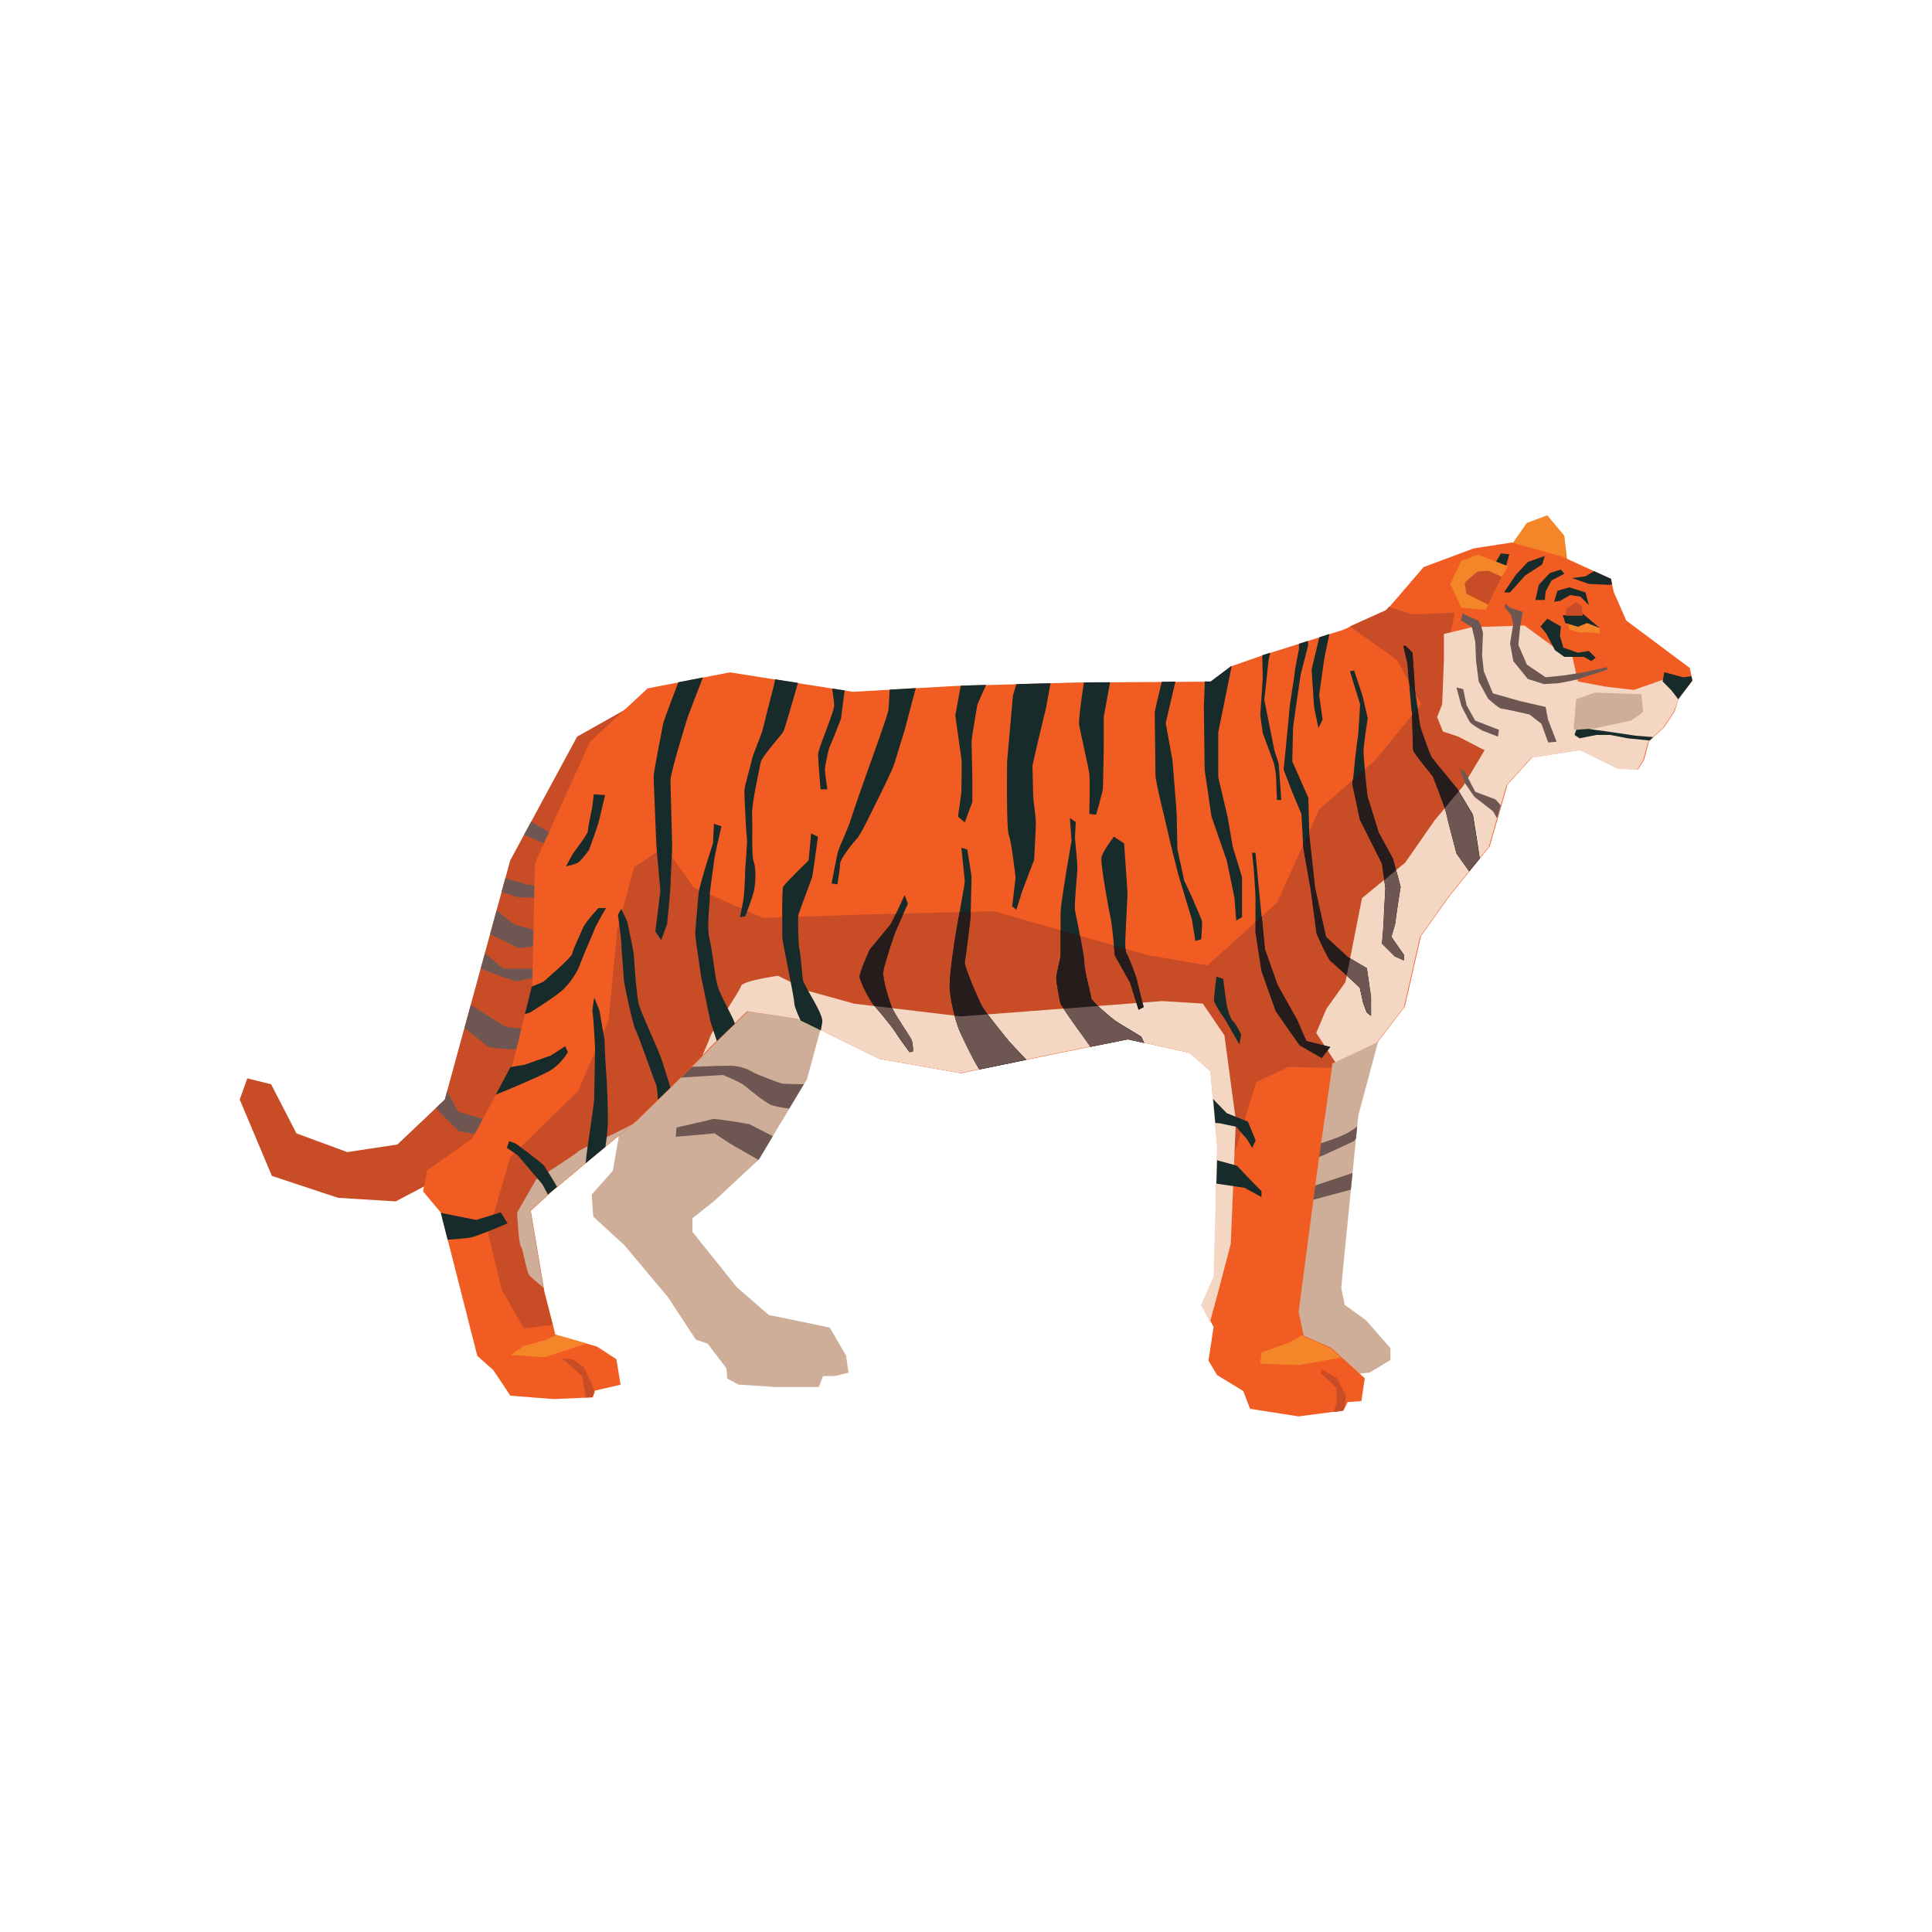 <svg enable-background="new 0 0 125 125" viewBox="0 0 125 125" xmlns="http://www.w3.org/2000/svg"><path d="m42.12 44.97-4.78 2.69-4.33 8.01-2.31 8.45-1.92 7.02-3.07 2.91-3.24.49-3.29-1.21-1.64-3.18-1.54-.38-.49 1.37 2.08 4.94 4.28 1.42 3.73.23 3.24-1.7 5.05-6.04 2.03-8.67.87-7.74 2.42-5.16z" fill="#c84d27"/><path d="m33.9 54.02.47-.86 1.57.94-.65.5z" fill="#6e5753"/><path d="m32.45 57.72.24-.9 1.39.41 1.43.17.05.71-2.03-.06z" fill="#6e5753"/><path d="m31.71 60.45.42-1.55 1.13.91 1.75.49.28.83-1.7.22z" fill="#6e5753"/><path d="m31.23 62.72c-.02-.02-.07-.05-.12-.08l.27-.97 1.17 1h2.36l.22.49-1.75.33c-.01 0-1.99-.66-2.15-.77z" fill="#6e5753"/><path d="m30.46 65.02 2.23 1.41 1.97.25-.04.17-.93 1.06s-2.01-.05-2.18-.23c-.1-.11-.85-.68-1.46-1.17z" fill="#6e5753"/><path d="m28.78 71.14.15-.54.71 1.33 2.11.61-.74.88-1.32-.23s-1-.97-1.49-1.5z" fill="#6e5753"/><path d="m53.42 65.38-1.21 4.45-3.13 5.21-2.9 2.69-1.38 1.09v.88l2.86 3.57 2.08 1.81 2.69.55 1.26.27 1.05 1.81.16 1.1-.88.22h-.77l-.27.71h-2.8l-2.41-.16-.72-.39-.05-.66-1.21-1.59-.77-.27-1.81-2.75-2.8-3.34-2.03-1.87-.1-1.42 1.37-1.54.82-4.72 5.65-9.33z" fill="#ceae98"/><path d="m46.12 72.4c.17-.05 2.36.33 2.36.33l1.52.78-.91 1.53-.01.01c-.46-.27-1.15-.66-1.47-.84-.49-.27-1.37-.88-1.37-.88l-2.52.22.05-.6c-.01 0 2.19-.49 2.35-.55z" fill="#6e5753"/><path d="m48.75 69.39c.17.11 1.64.66 1.81.71.09.03.82.04 1.45.05l-.95 1.58c-.49-.07-1.01-.16-1.21-.26-.44-.22-1.32-.93-1.65-1.21-.33-.27-1.43-.71-1.43-.71l-2.74.17-.11-.66s2.53-.11 3.29-.11c.78 0 1.38.33 1.54.44z" fill="#6e5753"/><path d="m89.63 65.65-1.75 6.53-.94 9.44-.16 1.7.22 1.1 1.37.99 1.59 1.81v.77l-.88.54-.49.28-3.51.33-3.35-1.98 3.18-20.85z" fill="#ceae98"/><path d="m83.48 76.85 1.49-.11 2.54-.85-.11 1.08-3.42.92z" fill="#6e5753"/><path d="m83.69 74.32 1.5-.27s1.48-.44 2.03-.77c.19-.11.39-.25.59-.39l-.08.78-.13.16s-2.3 1.1-2.47 1.1c-.13 0-1.19.29-1.59.39z" fill="#6e5753"/><path d="m101.43 36.52-.22-1.86-1.1-1.32-1.32.49-1.04 1.48z" fill="#f48528"/><path d="m108.62 45.19.88-1.15-.17-.82-4.11-3.07-.82-1.87-.16-.82-3.13-1.43-3.29-.93-2.47.38-3.24 1.21-2.41 2.8-2.8 1.26-5.21 1.65-2.03.71-1.32.99-8.78.06-7.74.22-6.64.38-7.96-1.26-5.32 1.04-3.73 3.46-3.56 7.85-.17 7.85-1.26 5.1-2.63 4.88-2.91 2.03-.27 1.37 1.15 1.37 2.36 9.27 1.04.93 1.1 1.65 2.8.22 2.52-.11.16-.44 1.65-.38-.27-1.65-1.26-.82-2.69-.77-.71-2.8-.88-5.21 1.32-1.21 5.54-4.61s4.45-4.33 4.56-4.5 2.63-2.58 2.63-2.58l3.24.49 5.27 2.58 5.27.93 6.42-1.32 4.39-.88 4 .88 1.37 1.21.44 4.88-.22 8.39-.82 1.87.77 1.37-.33 2.19.55.93 1.7 1.04.44 1.15 3.13.49 2.91-.38.28-.55.88-.06.22-1.48-2.19-1.98-1.76-.77-.33-1.54 1.32-9.99.88-6.09 2.91-1.37 1.76-2.3 1.04-4.55 1.87-2.63 2.58-3.18 1.15-4 1.59-1.76 3.13-.49 2.47 1.21 1.26.05.38-.6.33-1.21.99-.93.66-.99z" fill="#f15c22"/><path d="m35.76 85.71-1.87.24-1.43-2.52-.88-3.62 1.43-4.94 4.39-4.28 1.98-4.61.55-5.82 1.1-4.06 1.98-1.32 1.86 2.63 4.5 1.98 6.47-.22 8.45-.22 9.99 2.85 3.84.66 4.5-4.06 2.74-6.04 3.62-3.18 2.96-3.62-1.54-2.85-3.07-2.18 2.35-1.06.18-.21 1.52.49 2.74-.11-.33 1.65-.11 2.96.22 2.96 4.06 1.76.55.66-1.04 1.15-1.15 4-2.58 3.18-1.87 2.63-1.04 4.55-1.76 2.3-2.91 1.37-.04.28-2.76-.06-2.09.99-1.86 6.15-.76 2.03.11-4.01-.44-4.88-1.37-1.21-4-.88-4.39.88-6.42 1.32-5.27-.93-5.27-2.58-3.24-.49s-2.52 2.42-2.63 2.58-4.56 4.5-4.56 4.5l-5.54 4.61-1.32 1.21.88 5.21z" fill="#c84d27"/><path d="m101.4 40.14.12.58.66.2h.83l.49.08v-.37l-.95-.49z" fill="#f48528"/><path d="m102.43 39.73-1.32.08.17.5.82.24.58-.24.82.32z" fill="#172b2a"/><path d="m102.4 39.84-.05-.63-.39-.25-.63.44-.03.44z" fill="#c84d27"/><path d="m90.84 65.16-1.76 2.3-2.68 1.27-1.24-1.9.66-1.56 1.23-1.73 1.07-5.43 2.8-2.3 1.89-2.72 1.87-2.25 1.37-2.3-1.7-.88-.99-.33-.38-.93.33-.83.11-2.9v-1.65l1.81-.44 3.4-.11 1.87 1.37 1.2.5.39 1.75 1.75.33 1.87.22 2.19-.77 1.22.65-.5.67-.33.88-.66.98-.99.94-.33 1.2-.38.61-1.27-.06-2.46-1.2-3.13.49-1.59 1.76-1.15 4-2.58 3.18-1.87 2.64z" fill="#f3d7c3"/><path d="m107.57 44.09.11-.6 1.21.33.55-.07.05.29-.87 1.15-.03.06-.47-.61z" fill="#172b2a"/><path d="m45.98 67c.08-.25 1.89-2.88 1.97-3.21s2.39-.66 2.39-.66l1.98.99 2.96.82 6.91.82 13-.99 2.63.16 1.4 2.06.74 5.51-.33 7.98-.91 3.46-.43 1.58-.59-1.06.82-1.87.22-8.39-.44-4.88-1.37-1.21-4-.88-4.39.88-6.42 1.32-5.27-.93-5.27-2.58-3.24-.49s-2.52 2.42-2.63 2.58c-.02.02-.12.13-.27.29.28-.62.51-1.2.54-1.3z" fill="#f3d7c3"/><path d="m35.64 77.12-1.32 1.21.84 4.99c-.43-.37-.79-.68-.87-.76-.25-.25-.41-1.65-.58-1.89-.17-.25-.25-2.22-.25-2.22l1.23-2.14s2.47-1.56 2.72-1.81c.17-.17 2.04-.98 3.51-1.76z" fill="#ceae98"/><path d="m37.89 90.42-.22-1.36-.9-.82-.37-.34s.45.04.58.04c.12 0 .78.5.78.5l.54 1.11.16.54-.12.31z" fill="#c84d27"/><path d="m86.3 91.36.18-.62v-.94l-1.03-.95.08-.25.99.58.57 1.15-.1.74-.1.21z" fill="#c84d27"/><path d="m102.8 39.15-.22-.82-1.04-.33-.77.22-.22.71.38-.05.66-.38.66.1z" fill="#172b2a"/><path d="m101.21 37.12-.83.44-.38.71-.05.55h-.61l.22-.98.72-.77.71-.22z" fill="#172b2a"/><path d="m106.2 44.92.11 1.15-.77.55-2.03.43-1.15.28-.55-.17.17-1.92 1.2-.43z" fill="#ceae98"/><path d="m100.11 40.03.88.5-.06.6.22.77.94.33.71-.11.44.43-.28.22-.49-.27h-1.26l-.61-.44-.54-1.04-.39-.49z" fill="#172b2a"/><path d="m103.95 43.16-1.43.33-1.42.22-1.1.11-1.21-.82-.55-1.27.11-1.15.17-.99-.82-.27-.33-.28v.28l.38.44.16.6-.21 1.26.21 1.15.94 1.16 1.04.33.99-.06 1.1-.22 2.03-.66z" fill="#6e5753"/><path d="m100.71 47.99-.55-1.43-.16-.82-1.65-.38-1.76-.5-.59-1.43-.11-1.04.06-1.43s-.17-.77-.33-.82c-.16-.06-.99-.44-.99-.44l-.11.44.71.44.22.93.05 1.26.17 1.32.6 1.1s.71.66.88.66c.16 0 1.81.38 1.81.38l.77.6.44 1.21z" fill="#6e5753"/><path d="m96.98 47.22-1.54-.6-.55-.99-.22-1.04-.44-.11.33 1.21s.44.88.55 1.04.82.55.82.55l.99.38z" fill="#6e5753"/><g fill="#172b2a"><path d="m94.84 38.88 1.16-.77.44-1.15.66-1.15.55.05-.22.82s-.61.99-.71 1.21c-.11.22-.77 1.04-.93 1.04s-.77.22-.77.22z"/><path d="m98.08 37.18.77-.82 1.1-.39-.17.55-1.1.71-.98 1.1h-.39z"/><path d="m102.58 37.29.55-.34 1.1.5.07.36-.18.03-1.32-.06-1.1-.38z"/><path d="m90.02 60.61s.27-.82.27-.99c0-.16.33-2.25.33-2.25l-.49-1.81-.93-1.7s-.66-2.14-.71-2.3-.27-2.58-.27-2.96.27-2.14.27-2.14l-.33-1.43-.55-1.65-.27.05.66 2.14s-.11 2.03-.16 2.2c-.05.16-.33 2.96-.33 2.96l.49 2.3 1.43 2.85.22 1.59s-.11 1.92-.11 2.14-.11 1.43-.11 1.43l.82.82.6.27v-.33z"/><path d="m86.06 67.74-.55.71-1.43-.82-1.54-2.2-.93-2.63-.38-2.47s0-.44 0-.93c0-.59 0-1.25 0-1.37 0-.22-.11-1.76-.11-1.76l-.11-1.1h.22l.16 1.7.44 4.55.82 2.31 1.26 2.25.6 1.37z"/><path d="m79.15 63.35c0 .16.22 1.7.22 1.7s.22.88.38.99c.17.11.55.88.55.88l-.11.66-.88-1.54s-.77-1.1-.77-1.32.16-1.54.16-1.54z"/><path d="m72.07 54.13.66.44s.22 3.13.22 3.29c0 .17-.11 2.03-.11 2.25s-.11 1.32.06 1.59c.16.28.6 1.43.66 1.7.05.28.44 1.76.44 1.76l-.33.17-.55-1.76-.99-1.76s-.17-1.98-.27-2.41c-.11-.44-.66-3.51-.6-3.9.05-.38.81-1.37.81-1.37z"/><path d="m39.15 51.44s-.33 1.37-.39 1.65c-.05.27-.66 1.92-.66 1.92s-.44.6-.66.77c-.22.16-.82.27-.82.27s.38-.71.49-.88c.11-.16.93-1.21.93-1.42 0-.22.27-1.48.27-1.48l.11-.88z"/><path d="m79.65 43.1.04-.01-.87 4.29v2.91l.61 2.58.33 1.92.32 1.04.28.94v1.48 1.09l-.38.22-.11-1.48-.5-2.41-.99-2.85-.44-3.02-.05-4.06.06-1.65h.38z"/><path d="m75.42 46.78.44 2.41s.27 3.35.27 3.51.05 2.25.05 2.25l.44 2.03s.55 1.15.61 1.32c.05.16.55 1.21.55 1.37s-.06 1.1-.06 1.1l-.38.11-.22-1.37-.88-2.91s-.6-2.36-.66-2.69-.82-3.29-.82-3.73-.05-3.9-.05-4.06c0-.11.28-1.29.46-2.01l.88-.01z"/><path d="m71.36 51.01c0 .16-.44 1.7-.44 1.7l-.44-.05s.05-2.14 0-2.58-.6-2.8-.66-3.18c-.05-.33.22-2.19.31-2.75l1.69-.01-.41 2.26v1.92c.01.22-.05 2.52-.05 2.69z"/><path d="m67.68 45.79s-.88 3.62-.88 3.79.05 1.81.05 1.98.17 1.32.17 1.64c0 .33-.11 2.42-.11 2.42l-.77 2.03-.38 1.21-.27-.22.22-1.87s-.27-2.36-.44-2.74-.11-4.77-.11-4.77l.38-4.28.22-.72 2.21-.06z"/><path d="m61.81 46.29.35-1.93 1.64-.05-.56 1.26s-.38 2.14-.38 2.42c0 .27.05 2.08.05 2.36v1.54l-.49 1.32-.44-.38s.22-1.43.22-1.65.05-1.81 0-2.14c-.06-.34-.39-2.75-.39-2.75z"/><path d="m54.65 44.67-.24 1.84s-.6 1.54-.71 1.76-.33 1.32-.33 1.54.16 1.26.16 1.26h-.44s-.16-1.87-.16-2.25c0-.39 1.04-2.74 1.04-3.18 0-.19-.06-.63-.13-1.09z"/><path d="m55.06 52.98c.17-.55.88-2.58 1.1-3.18s1.26-3.51 1.32-3.84c.02-.14.05-.72.08-1.34l1.69-.1-.73 2.76s-.55 1.76-.66 2.14-1.04 2.25-1.26 2.69-.93 1.92-1.15 2.14-1.1 1.32-1.1 1.65-.17 1.32-.17 1.32l-.38-.06s.38-1.97.44-2.14c.05-.17.66-1.49.82-2.04z"/><path d="m81.68 42.39.5-.16-.11.54-.27 2.52.66 3.29.27.82.17 2.36h-.28s-.05-1.1-.05-1.37-.11-.88-.16-1.04c-.06-.16-.71-1.92-.71-1.92l-.16-1.15.16-2.41-.03-1.47z"/><path d="m88.2 64.89-.22-.99s-1.64-1.54-1.87-1.7c-.22-.17-.93-1.81-.93-1.81s-.33-2.52-.38-2.85-.49-2.69-.49-2.85-.11-2.03-.11-2.03l-.6-1.43-.55-1.43s.38-3.79.38-3.95c0-.17.33-2.14.33-2.3 0-.17.28-1.54.28-1.54v-.36l.58-.18.02.27-.49 1.92s-.49 3.29-.49 3.46c0 .16-.05 2.14-.05 2.14l1.04 2.36.06 2.36.38 3.46.71 3.18 1.43 1.32 1.21.71.27 1.87v1.21l-.27-.22z"/><path d="m85.68 42.61-.33 2.36.22 1.59-.27.55-.28-1.37-.16-2.42.5-2.09.65-.21z"/></g><path d="m95.45 51.23 1.31.49.34.38-.24.85-.26-.46-1.21-.94-.6-.87-.33-.94.33.22z" fill="#6e5753"/><path d="m90.95 41.79.44.44.17 2.47.33 2.3s.6 1.81.77 2.03c.16.22 1.65 2.03 1.65 2.03l.99 1.65.27 1.7.17 1.12-.68.84-.81-1.14s-.6-2.25-.66-2.58-.88-2.42-.88-2.42-1.21-1.48-1.26-1.65-.05-2.25-.11-2.52c-.05-.27-.27-3.13-.27-3.13l-.27-1.15h.15z" fill="#172b2a"/><path d="m79.37 72.02 1.37.55.5 1.21-.22.49-.33-.55-.71-.82-1.05-.22-.3-.03-.14-1.54z" fill="#172b2a"/><path d="m78.7 76.58.05-1.51 1.28.35.99 1.04.6.61v.38l-1.1-.6z" fill="#172b2a"/><path d="m47.88 59.34s.16-.82.22-1.15.11-1.54.11-1.81.17-1.92.11-2.19c-.05-.27-.16-2.74-.16-3.02 0-.27.44-1.76.49-2.03.05-.28.6-1.59.66-1.81.05-.22.77-3.02.77-3.02l.07-.36 1.48.23c-.28.98-.86 2.98-.94 3.14-.11.22-1.43 1.65-1.48 2.03-.06.38-.6 2.69-.55 3.4s-.06 2.58.11 3.02.11 1.48 0 1.92-.55 1.59-.55 1.59z" fill="#172b2a"/><path d="m44.48 46.45c-.06.16-1.1 3.57-1.1 4 0 .44.11 3.95.11 4.28s-.11 2.25-.11 2.58-.22 2.47-.22 2.47l-.38 1.04-.38-.55.33-2.63s-.27-2.91-.27-3.07-.17-4-.17-4.33.55-3.02.6-3.35c.05-.29.82-2.27 1-2.75l1.59-.31c-.39.99-.97 2.51-1 2.62z" fill="#172b2a"/><path d="m52.32 55.67.16-1.75.44.22s-.33 2.47-.38 2.63c-.06.17-.82 2.2-.88 2.41-.06.22 0 2.09.06 2.25.06.17.17 1.48.22 1.92s1.37 2.25 1.26 2.8c-.03.16-.06.34-.09.52l-1.31-.64c-.19-.42-.41-.92-.41-1.13 0-.38-.77-3.95-.77-4.23 0-.27-.05-3.07.05-3.29.11-.23 1.65-1.71 1.65-1.71z" fill="#172b2a"/><path d="m46.4 63.68c.16.66.93 1.97 1.1 2.41.02.04.03.09.04.15-.38.36-.81.78-1.16 1.12l-.42-1.28-.6-2.91s-.38-2.52-.38-2.74.17-2.08.22-2.63.93-3.24.93-3.24l.06-1.26.49.16s-.49 2.08-.49 2.3-.27 1.7-.27 2.3-.22 1.87 0 2.74c.2.9.31 2.22.48 2.88z" fill="#172b2a"/><path d="m40.36 63.35c0-.28-.16-1.98-.16-2.3 0-.33-.22-1.87-.22-1.87l.22-.38.38.82s.44 2.03.44 2.25.16 2.63.33 3.18c.16.55 1.32 3.02 1.48 3.57.11.38.39 1.19.54 1.75-.27.27-.55.53-.8.78-.03-.41-.07-.88-.13-1-.11-.22-1.15-3.24-1.32-3.51-.16-.27-.76-3.02-.76-3.29z" fill="#172b2a"/><path d="m38 74.32s.44-2.96.44-3.18.06-2.96.06-3.24c0-.27-.11-2.14-.16-2.36s.11-.99.11-.99l.33.82.33 1.87s.05 1.48.11 2.14.11 2.36.11 3.13c0 .47-.08 1.13-.16 1.69l-1.28 1.06c.05-.49.11-.94.11-.94z" fill="#172b2a"/><path d="m32.95 73.83.44.17s1.64 1.21 1.81 1.42c.12.17.6.94.84 1.37l-.4.33-.19.17-.36-.67-1.59-1.87-.71-.49z" fill="#172b2a"/><path d="m30.81 78.93 1.59-.49.44.71s-2.03.88-2.47.93c-.2.03-.8.09-1.41.13l-.44-1.74z" fill="#172b2a"/><path d="m35.37 86.67.62-.31 1.95.56-.19.08-2.55.82-2.14-.16.83-.58z" fill="#f48528"/><path d="m33.03 69.04.91-.15 1.7-.6.93-.6.17.38s-.44.82-1.26 1.26c-.58.31-2.33 1.07-3.41 1.5z" fill="#172b2a"/><path d="m37.56 62.31c-.16.49-.66 1.37-1.37 1.92s-1.7 1.15-1.86 1.26c-.04.03-.18.07-.37.12l.44-1.77.75-.32s1.81-1.54 1.87-1.81c.05-.28.55-1.32.71-1.7s.99-1.26.99-1.26h.49s-.71 1.21-.77 1.43c-.06.21-.71 1.63-.88 2.13z" fill="#172b2a"/><path d="m97.56 36.63-.72 1.34-.71 1.48-1.58-.13-.72-1.55.72-1.48 1.07-.4z" fill="#f48528"/><path d="m96.3 36.93.89.4-.35.64-.55 1.15-1.42-.71-.11-.71.83-.72z" fill="#c84d27"/><path d="m81.54 88.23.08-.74 1.65-.57 1.02-.55.02.08 1.75.77.7.62-2.75.48z" fill="#f48528"/><path d="m68.62 61.81c0-.16 0-2.41 0-2.8 0-.38.38-2.69.38-2.69l.33-1.92-.11-1.48.38.27-.05 1.04s.16 1.65.16 1.92-.22 2.41-.16 2.74.6 2.85.6 3.4.44 2.03.44 2.25 1.32 1.32 1.54 1.48 1.7 1.04 1.7 1.04l.19.4-1.07-.23-2.4.48-1.05-1.47s-.82-1.15-.88-1.32c-.06-.16-.28-1.37-.28-1.65 0-.25.28-1.29.28-1.46z" fill="#172b2a"/><path d="m69.5 66.26s-.82-1.15-.88-1.32c-.06-.16-.28-1.37-.28-1.65 0-.27.28-1.31.28-1.48 0-.09 0-.89 0-1.61l1.26.36c.14.73.28 1.48.28 1.75 0 .55.44 2.03.44 2.25s1.32 1.32 1.54 1.48 1.7 1.04 1.7 1.04l.19.4-1.07-.23-2.4.48z" fill="#261c1b"/><path d="m69.5 66.26s-.43-.6-.69-1l2.23-.17c.4.39.96.84 1.09.95.22.16 1.7 1.04 1.7 1.04l.19.4-1.07-.23-2.4.48z" fill="#6e5753"/><path d="m62.42 57.04c0-.16-.22-2.19-.22-2.19l.38.11s.28 1.65.28 1.81c0 .17-.06 2.09-.06 2.41 0 .33-.33 2.8-.38 3.07s.93 2.53 1.15 2.91 1.48 1.92 1.65 2.14c.1.13.71.76 1.18 1.27l-3.03.62c-.05-.07-.09-.13-.12-.19-.28-.44-.99-1.87-1.21-2.42s-.6-1.98-.6-2.8.33-3.02.44-3.62c.1-.6.54-2.95.54-3.12z" fill="#172b2a"/><path d="m62.8 59.18c0 .33-.33 2.8-.38 3.07s.93 2.53 1.15 2.91 1.48 1.92 1.65 2.14c.1.13.71.76 1.18 1.27l-3.03.62c-.05-.07-.09-.13-.12-.19-.28-.44-.99-1.87-1.21-2.42s-.6-1.98-.6-2.8.33-3.02.44-3.62c.04-.22.12-.66.21-1.15l.71-.01z" fill="#261c1b"/><path d="m61.75 65.71.44.05 1.71-.13c.46.6 1.19 1.5 1.31 1.66.1.13.71.76 1.18 1.27l-3.03.62c-.05-.07-.09-.13-.12-.19-.28-.44-.99-1.87-1.21-2.42-.08-.18-.18-.5-.28-.86z" fill="#6e5753"/><path d="m72.07 61.19.75.21c.01.13.04.24.07.3.16.28.6 1.43.66 1.7.05.28.44 1.76.44 1.76l-.33.17-.55-1.76-.99-1.76c.01 0-.01-.26-.05-.62z" fill="#261c1b"/><path d="m58.74 58.47s-.88 1.92-.93 2.14c-.06.22-.6 1.75-.66 2.25-.06.49.38 1.92.6 2.41s1.1 1.75 1.21 1.98c.11.22.11.77.11.77l-.22.05s-.77-1.04-.93-1.32c-.17-.28-1.15-1.48-1.37-1.7s-.93-1.54-.93-1.87.66-1.76.66-1.76 1.15-1.37 1.32-1.59c.16-.22.93-1.92.93-1.92z" fill="#172b2a"/><path d="m57.59 59.84c.06-.08.21-.38.37-.71l.49-.01c-.26.58-.61 1.36-.64 1.5-.06.22-.6 1.75-.66 2.25-.06.49.38 1.92.6 2.41s1.1 1.75 1.21 1.98c.11.22.11.77.11.77l-.22.05s-.77-1.04-.93-1.32c-.17-.28-1.15-1.48-1.37-1.7s-.93-1.54-.93-1.87.66-1.76.66-1.76 1.14-1.37 1.31-1.59z" fill="#261c1b"/><path d="m57.74 65.23c.01.01.01.03.02.04.22.49 1.1 1.75 1.21 1.98.11.22.11.77.11.77l-.22.05s-.77-1.04-.93-1.32c-.16-.26-1.05-1.35-1.33-1.66z" fill="#6e5753"/><path d="m81.24 59.65.4-.36.21 2.14.82 2.31 1.26 2.25.6 1.37 1.54.38-.55.71-1.43-.82-1.54-2.2-.93-2.63-.38-2.47s0-.3 0-.68z" fill="#261c1b"/><path d="m84.69 53.83v.14l.38 3.46.71 3.18 1.43 1.32 1.21.71.27 1.87v1.21l-.27-.22-.22-.6-.22-.99s-1.64-1.54-1.87-1.7c-.22-.17-.93-1.81-.93-1.81s-.33-2.52-.38-2.85-.49-2.69-.49-2.85v-.01z" fill="#261c1b"/><path d="m88.2 64.89-.22-.99s-.41-.38-.85-.79l.23-1.11 1.07.63.27 1.87v1.21l-.27-.22z" fill="#6e5753"/><path d="m88.48 51.55c.06.17.71 2.3.71 2.3l.93 1.7.49 1.81s-.33 2.09-.33 2.25-.27.99-.27.99l.82 1.21v.33l-.6-.27-.82-.82s.11-1.21.11-1.43.11-2.14.11-2.14l-.22-1.59-1.43-2.85-.49-2.3s.01-.1.02-.26l.77-.68c.08.78.17 1.66.2 1.75z" fill="#261c1b"/><path d="m90.33 56.3.29 1.07s-.33 2.09-.33 2.25-.27.99-.27.99l.82 1.21v.33l-.6-.27-.82-.82s.11-1.21.11-1.43.11-2.14.11-2.14l-.07-.55z" fill="#6e5753"/><path d="m91.35 46.29.36-.44.17 1.15s.6 1.81.77 2.03c.16.22 1.65 2.03 1.65 2.03l.99 1.65.27 1.7.17 1.12-.68.84-.81-1.14s-.6-2.25-.66-2.58-.88-2.42-.88-2.42-1.21-1.48-1.26-1.65c-.04-.13-.05-1.68-.09-2.29z" fill="#261c1b"/><path d="m91.55 44.7.03.22-.43-.8c-.05-.64-.09-1.18-.09-1.18l-.27-1.15h.16l.44.44z" fill="#261c1b"/><path d="m93.47 52.29.91-1.09.9 1.5.27 1.7.17 1.12-.68.84-.81-1.14s-.6-2.25-.66-2.58c0-.05-.04-.18-.1-.35z" fill="#6e5753"/><path d="m101.87 47.55.11-.33.77-.06 1.26.17 1.81.27 1.14.09-.24.22-.3-.03-1.1-.11-1.15-.22h-.88l-1.09.22z" fill="#172b2a"/></svg>